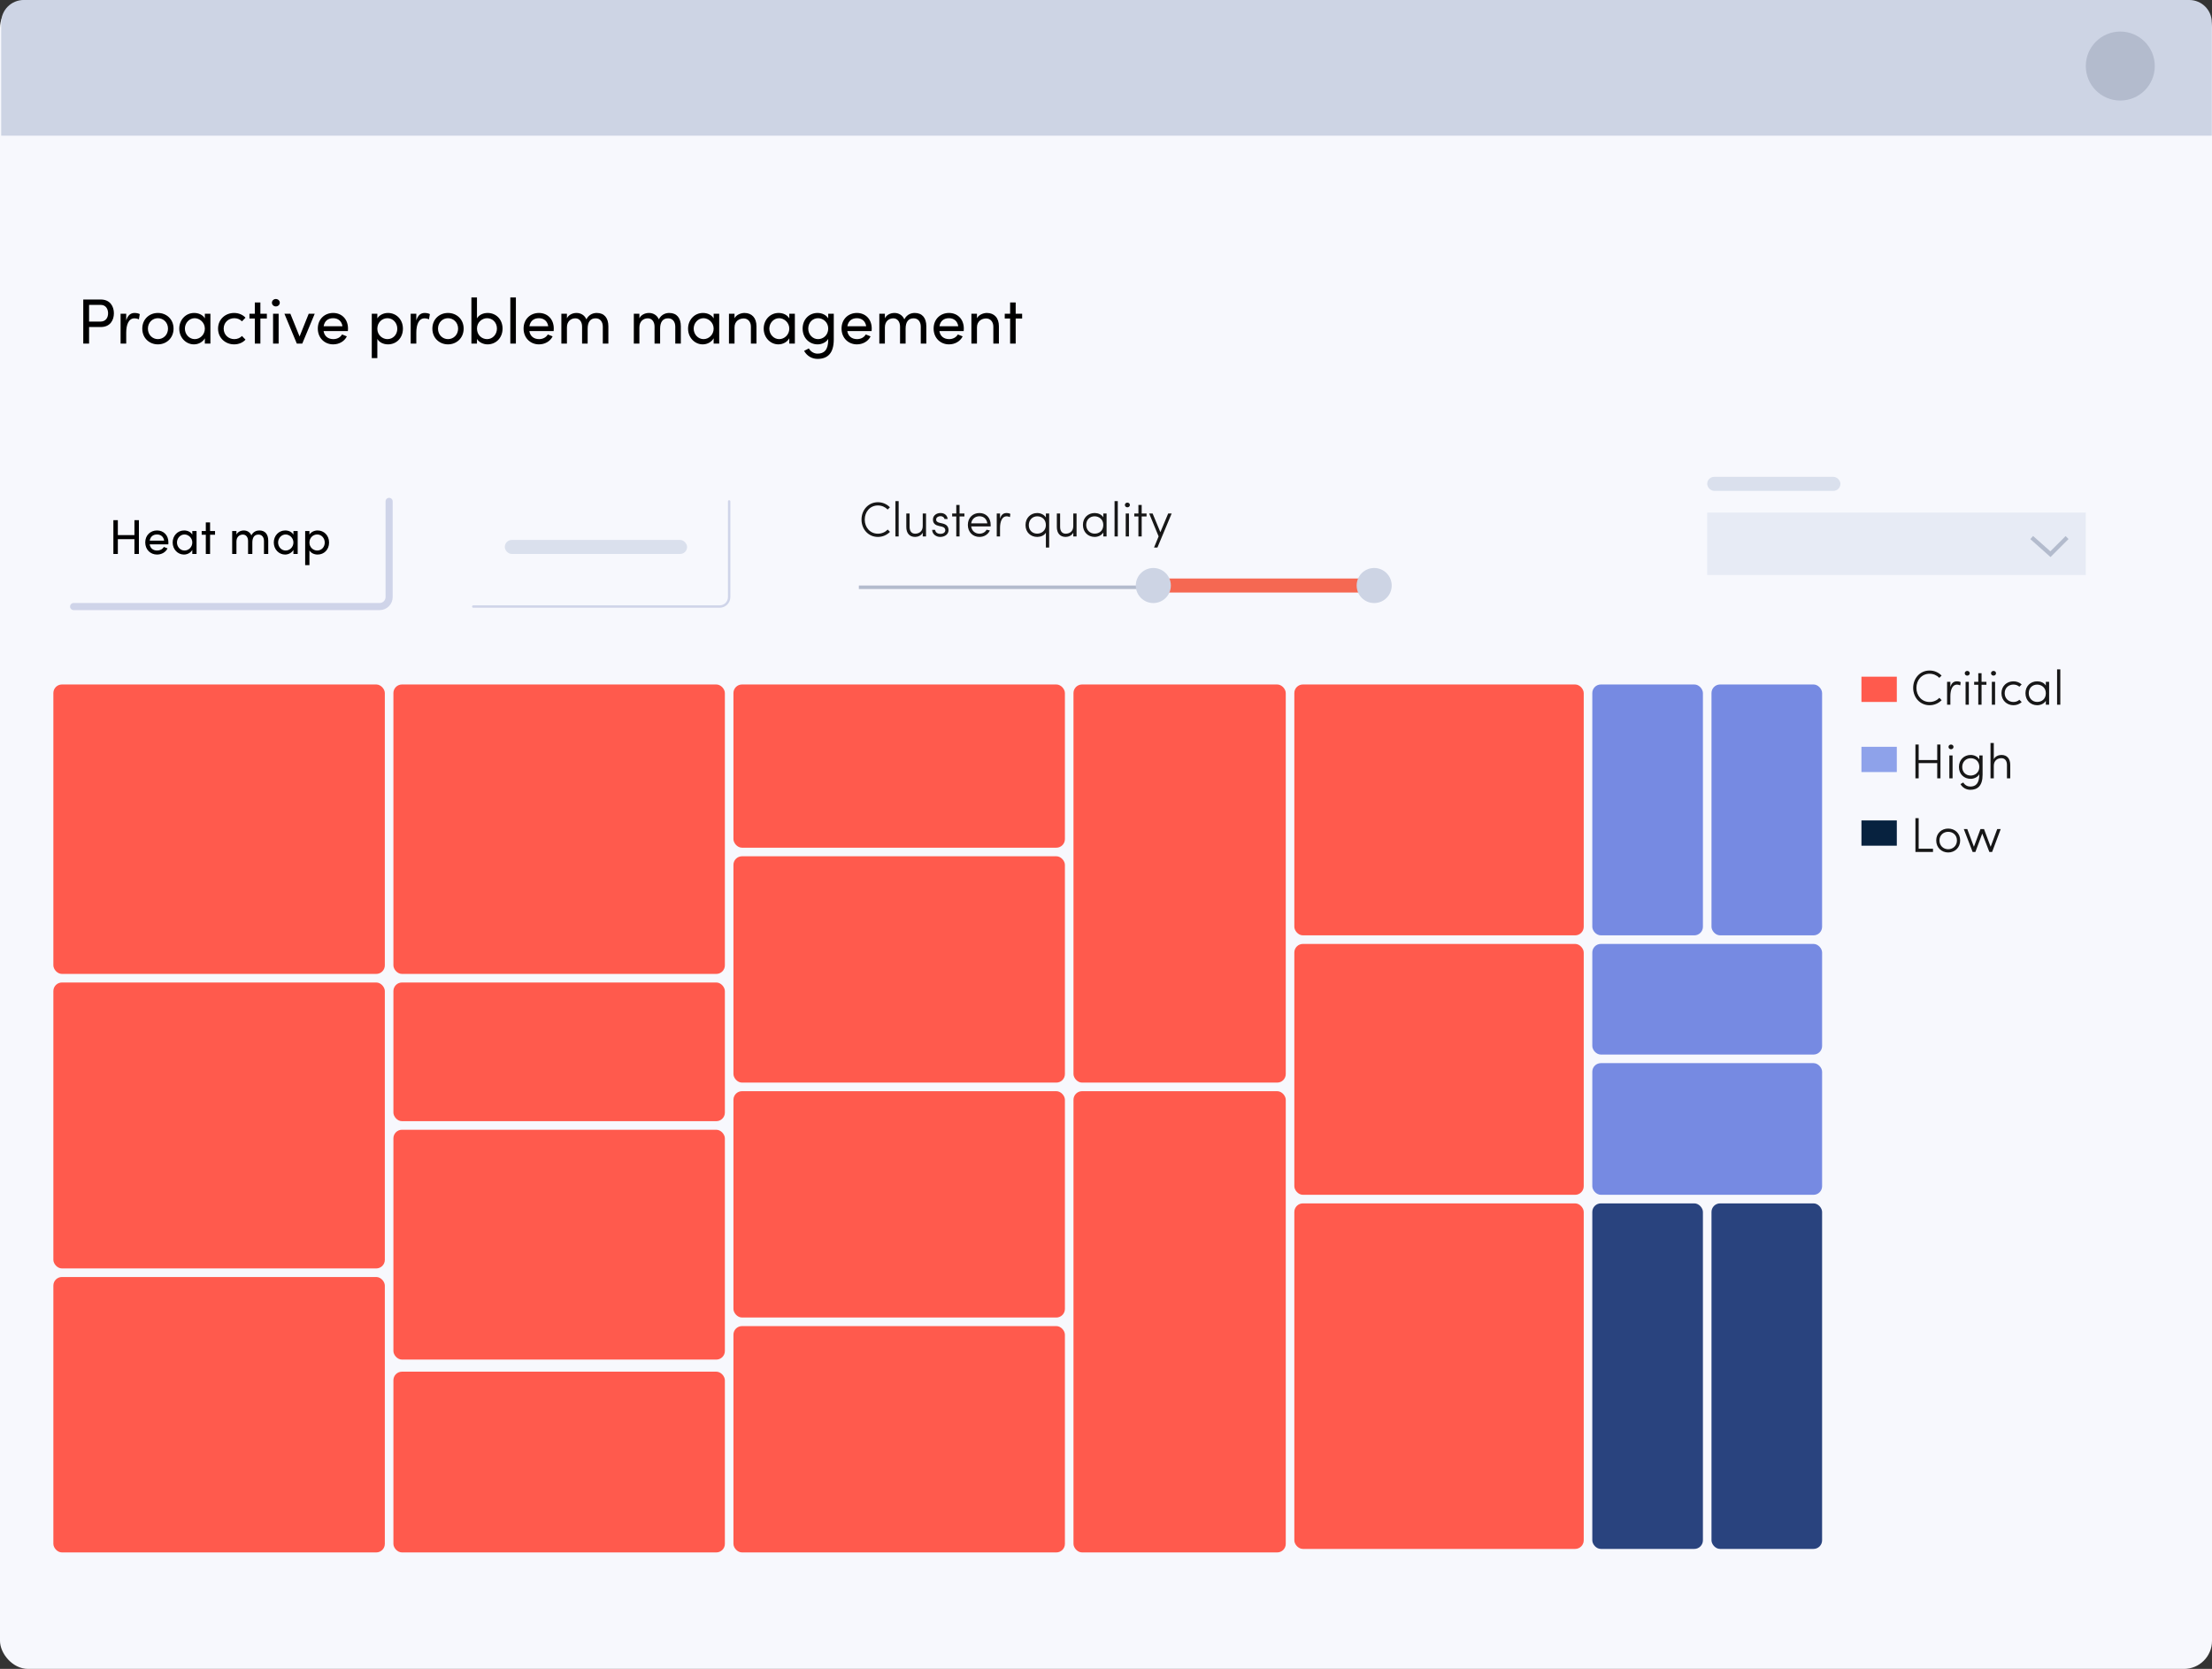 <svg width="631" height="476" viewBox="0 0 631 476" fill="none" xmlns="http://www.w3.org/2000/svg">
<rect x="0" y="0" width="631" height="476" fill="#333333" stroke="none"/>
<rect width="631" height="476" rx="8" fill="#F7F8FD"/>
<path d="M0.339 6.418C0.339 2.874 3.213 0 6.758 0H624.526C628.071 0 630.945 2.874 630.945 6.418V38.697H0.339V6.418Z" fill="#CDD4E4"/>
<circle cx="604.839" cy="18.839" r="9.839" fill="#B3BBCD"/>
<path d="M23.752 85.428H28.752C31.416 85.428 32.492 87.398 32.492 89.351C32.492 91.34 31.416 93.274 28.752 93.274H25.412V98H23.752V85.428ZM25.412 91.723H28.642C30.211 91.723 30.832 90.555 30.832 89.351C30.832 88.183 30.23 86.96 28.733 86.96H25.412V91.723ZM38.395 89.26C38.998 89.26 39.618 89.424 39.873 89.588L39.618 91.084C39.162 90.865 38.706 90.792 38.377 90.792C36.68 90.792 36.005 92.635 36.005 94.88V98H34.399V89.478H36.005V91.413C36.443 89.916 37.264 89.26 38.395 89.26ZM45.039 98.219C42.612 98.219 40.587 96.431 40.587 93.73C40.587 91.029 42.612 89.26 45.039 89.26C47.466 89.26 49.51 91.029 49.51 93.73C49.51 96.431 47.466 98.219 45.039 98.219ZM45.039 96.723C46.608 96.723 47.922 95.5 47.922 93.73C47.922 91.978 46.608 90.756 45.039 90.756C43.488 90.756 42.193 91.978 42.193 93.73C42.193 95.5 43.488 96.723 45.039 96.723ZM58.435 90.811V89.478H60.023V98H58.435V96.486C57.869 97.507 56.683 98.219 55.315 98.219C53.089 98.219 51.136 96.34 51.136 93.73C51.136 91.212 52.979 89.26 55.388 89.26C56.665 89.26 57.869 89.807 58.435 90.811ZM55.552 96.723C57.066 96.723 58.435 95.464 58.435 93.73C58.435 91.978 56.957 90.756 55.534 90.756C53.983 90.756 52.742 92.124 52.742 93.73C52.742 95.354 53.983 96.723 55.552 96.723ZM66.782 98.219C64.337 98.219 62.202 96.431 62.202 93.73C62.202 91.029 64.337 89.26 66.782 89.26C68.114 89.26 69.282 89.789 70.03 90.61L69.026 91.65C68.497 91.103 67.731 90.756 66.837 90.756C65.158 90.756 63.807 91.978 63.807 93.73C63.807 95.482 65.158 96.723 66.837 96.723C67.731 96.723 68.497 96.376 69.026 95.829L70.03 96.869C69.282 97.708 68.114 98.219 66.782 98.219ZM74.279 89.478H76.122V90.847H74.279V98H72.691V90.847H71.159V89.478H72.691V86.267H74.279V89.478ZM78.682 87.398C78.079 87.398 77.569 86.942 77.569 86.34C77.569 85.738 78.079 85.282 78.682 85.282C79.302 85.282 79.813 85.738 79.813 86.34C79.813 86.942 79.302 87.398 78.682 87.398ZM79.485 98H77.897V89.478H79.485V98ZM85.457 95.975L88.066 89.478H89.781L86.223 98H84.672L81.132 89.478H82.829L85.457 95.975ZM99.273 93.712C99.273 93.949 99.255 94.186 99.237 94.424H92.303C92.54 95.938 93.635 96.723 95.095 96.723C96.135 96.723 97.084 96.248 97.576 95.391L98.945 95.938C98.215 97.416 96.682 98.219 95.04 98.219C92.613 98.219 90.66 96.412 90.66 93.712C90.66 91.011 92.613 89.26 95.04 89.26C97.467 89.26 99.273 91.011 99.273 93.712ZM92.321 93.055H97.686C97.485 91.595 96.445 90.756 95.04 90.756C93.598 90.756 92.576 91.522 92.321 93.055ZM110.669 89.26C113.004 89.26 114.939 91.066 114.939 93.748C114.939 96.449 113.023 98.219 110.687 98.219C109.41 98.219 108.205 97.671 107.64 96.668V102.142H106.052V89.478H107.64V90.811C108.205 89.844 109.446 89.26 110.669 89.26ZM110.523 96.723C112.092 96.723 113.333 95.482 113.333 93.767C113.333 92.07 112.092 90.756 110.523 90.756C109.008 90.756 107.64 91.942 107.64 93.767C107.64 95.61 109.136 96.723 110.523 96.723ZM121.15 89.26C121.752 89.26 122.372 89.424 122.628 89.588L122.372 91.084C121.916 90.865 121.46 90.792 121.132 90.792C119.435 90.792 118.759 92.635 118.759 94.88V98H117.154V89.478H118.759V91.413C119.197 89.916 120.019 89.26 121.15 89.26ZM127.794 98.219C125.367 98.219 123.341 96.431 123.341 93.73C123.341 91.029 125.367 89.26 127.794 89.26C130.221 89.26 132.264 91.029 132.264 93.73C132.264 96.431 130.221 98.219 127.794 98.219ZM127.794 96.723C129.363 96.723 130.677 95.5 130.677 93.73C130.677 91.978 129.363 90.756 127.794 90.756C126.243 90.756 124.947 91.978 124.947 93.73C124.947 95.5 126.243 96.723 127.794 96.723ZM139.109 89.26C141.445 89.26 143.361 91.029 143.361 93.73C143.361 96.412 141.427 98.219 139.091 98.219C137.868 98.219 136.628 97.635 136.062 96.668V98H134.474V84.844H136.062V90.811C136.628 89.807 137.832 89.26 139.109 89.26ZM138.945 96.723C140.514 96.723 141.755 95.409 141.755 93.712C141.755 91.997 140.514 90.756 138.945 90.756C137.558 90.756 136.062 91.869 136.062 93.712C136.062 95.537 137.43 96.723 138.945 96.723ZM147.164 98H145.576V84.844H147.164V98ZM157.971 93.712C157.971 93.949 157.953 94.186 157.935 94.424H151.001C151.238 95.938 152.333 96.723 153.792 96.723C154.833 96.723 155.781 96.248 156.274 95.391L157.643 95.938C156.913 97.416 155.38 98.219 153.738 98.219C151.311 98.219 149.358 96.412 149.358 93.712C149.358 91.011 151.311 89.26 153.738 89.26C156.165 89.26 157.971 91.011 157.971 93.712ZM151.019 93.055H156.384C156.183 91.595 155.143 90.756 153.738 90.756C152.296 90.756 151.274 91.522 151.019 93.055ZM170.244 89.26C172.379 89.26 173.546 90.683 173.546 93.073V98H171.959V93.165C171.959 91.741 171.174 90.792 169.933 90.792C168.419 90.774 167.634 91.832 167.634 93.73V98H166.047V93.165C166.047 91.723 165.262 90.792 164.131 90.792C162.927 90.792 161.722 91.577 161.722 93.383V98H160.135V89.478H161.722V90.792C162.142 89.862 163.255 89.26 164.459 89.26C165.7 89.26 166.777 89.916 167.269 91.084C168.054 89.552 169.386 89.26 170.244 89.26ZM190.914 89.26C193.049 89.26 194.217 90.683 194.217 93.073V98H192.63V93.165C192.63 91.741 191.845 90.792 190.604 90.792C189.09 90.774 188.305 91.832 188.305 93.73V98H186.718V93.165C186.718 91.723 185.933 90.792 184.802 90.792C183.597 90.792 182.393 91.577 182.393 93.383V98H180.805V89.478H182.393V90.792C182.813 89.862 183.926 89.26 185.13 89.26C186.371 89.26 187.447 89.916 187.94 91.084C188.725 89.552 190.057 89.26 190.914 89.26ZM203.576 90.811V89.478H205.163V98H203.576V96.486C203.01 97.507 201.824 98.219 200.456 98.219C198.229 98.219 196.277 96.34 196.277 93.73C196.277 91.212 198.12 89.26 200.529 89.26C201.806 89.26 203.01 89.807 203.576 90.811ZM200.693 96.723C202.207 96.723 203.576 95.464 203.576 93.73C203.576 91.978 202.098 90.756 200.675 90.756C199.124 90.756 197.883 92.124 197.883 93.73C197.883 95.354 199.124 96.723 200.693 96.723ZM212.361 89.26C214.477 89.26 215.809 90.683 215.791 93.073V98H214.204V93.165C214.204 91.741 213.328 90.829 212.142 90.829C210.956 90.829 209.532 91.54 209.532 93.383V98H207.945V89.478H209.532V90.774C210.043 89.734 211.43 89.26 212.361 89.26ZM225.156 90.811V89.478H226.743V98H225.156V96.486C224.59 97.507 223.404 98.219 222.035 98.219C219.809 98.219 217.857 96.34 217.857 93.73C217.857 91.212 219.7 89.26 222.108 89.26C223.386 89.26 224.59 89.807 225.156 90.811ZM222.272 96.723C223.787 96.723 225.156 95.464 225.156 93.73C225.156 91.978 223.677 90.756 222.254 90.756C220.703 90.756 219.462 92.124 219.462 93.73C219.462 95.354 220.703 96.723 222.272 96.723ZM236.258 90.811V89.478H237.845V96.814C237.845 100.847 236.02 102.361 233.21 102.361C231.659 102.361 230.218 101.576 229.378 100.08L230.729 99.368C231.258 100.336 232.261 100.865 233.21 100.865C235.09 100.865 236.258 99.806 236.258 96.923V96.668C235.692 97.635 234.451 98.219 233.229 98.219C230.893 98.219 228.959 96.412 228.959 93.73C228.959 91.029 230.875 89.26 233.21 89.26C234.488 89.26 235.692 89.825 236.258 90.811ZM233.356 96.723C234.889 96.723 236.258 95.537 236.258 93.712C236.258 91.869 234.761 90.756 233.356 90.756C231.805 90.756 230.564 91.997 230.564 93.712C230.564 95.409 231.805 96.723 233.356 96.723ZM248.673 93.712C248.673 93.949 248.655 94.186 248.637 94.424H241.703C241.94 95.938 243.035 96.723 244.494 96.723C245.535 96.723 246.483 96.248 246.976 95.391L248.345 95.938C247.615 97.416 246.082 98.219 244.44 98.219C242.013 98.219 240.06 96.412 240.06 93.712C240.06 91.011 242.013 89.26 244.44 89.26C246.867 89.26 248.673 91.011 248.673 93.712ZM241.721 93.055H247.086C246.885 91.595 245.845 90.756 244.44 90.756C242.998 90.756 241.976 91.522 241.721 93.055ZM260.946 89.26C263.081 89.26 264.248 90.683 264.248 93.073V98H262.661V93.165C262.661 91.741 261.876 90.792 260.635 90.792C259.121 90.774 258.336 91.832 258.336 93.73V98H256.749V93.165C256.749 91.723 255.964 90.792 254.833 90.792C253.628 90.792 252.424 91.577 252.424 93.383V98H250.837V89.478H252.424V90.792C252.844 89.862 253.957 89.26 255.161 89.26C256.402 89.26 257.479 89.916 257.971 91.084C258.756 89.552 260.088 89.26 260.946 89.26ZM274.939 93.712C274.939 93.949 274.921 94.186 274.903 94.424H267.969C268.206 95.938 269.301 96.723 270.761 96.723C271.801 96.723 272.75 96.248 273.242 95.391L274.611 95.938C273.881 97.416 272.348 98.219 270.706 98.219C268.279 98.219 266.326 96.412 266.326 93.712C266.326 91.011 268.279 89.26 270.706 89.26C273.133 89.26 274.939 91.011 274.939 93.712ZM267.987 93.055H273.352C273.151 91.595 272.111 90.756 270.706 90.756C269.264 90.756 268.242 91.522 267.987 93.055ZM281.519 89.26C283.635 89.26 284.967 90.683 284.949 93.073V98H283.362V93.165C283.362 91.741 282.486 90.829 281.3 90.829C280.114 90.829 278.69 91.54 278.69 93.383V98H277.103V89.478H278.69V90.774C279.201 89.734 280.588 89.26 281.519 89.26ZM289.736 89.478H291.579V90.847H289.736V98H288.149V90.847H286.616V89.478H288.149V86.267H289.736V89.478Z" fill="black"/>
<rect x="15.223" y="195.224" width="94.553" height="82.553" rx="2.447" fill="#FF5A4D"/>
<rect x="112.224" y="195.224" width="94.553" height="82.553" rx="2.447" fill="#FF5A4D"/>
<rect x="112.224" y="280.224" width="94.553" height="39.553" rx="2.447" fill="#FF5A4D"/>
<rect x="112.224" y="322.224" width="94.553" height="65.553" rx="2.447" fill="#FF5A4D"/>
<rect x="209.224" y="378.224" width="94.553" height="64.553" rx="2.447" fill="#FF5A4D"/>
<rect x="209.224" y="311.224" width="94.553" height="64.553" rx="2.447" fill="#FF5A4D"/>
<rect x="209.224" y="244.224" width="94.553" height="64.553" rx="2.447" fill="#FF5A4D"/>
<rect x="209.224" y="195.224" width="94.553" height="46.553" rx="2.447" fill="#FF5A4D"/>
<rect x="112.224" y="391.224" width="94.553" height="51.553" rx="2.447" fill="#FF5A4D"/>
<rect x="15.223" y="280.224" width="94.553" height="81.553" rx="2.447" fill="#FF5A4D"/>
<rect x="15.223" y="364.224" width="94.553" height="78.553" rx="2.447" fill="#FF5A4D"/>
<rect x="306.224" y="195.224" width="60.553" height="113.553" rx="2.447" fill="#FF5A4D"/>
<rect x="306.224" y="311.224" width="60.553" height="131.553" rx="2.447" fill="#FF5A4D"/>
<rect x="369.224" y="195.224" width="82.553" height="71.553" rx="2.447" fill="#FF5A4D"/>
<rect x="369.224" y="269.224" width="82.553" height="71.553" rx="2.447" fill="#FF5A4D"/>
<rect x="369.224" y="343.224" width="82.553" height="98.553" rx="2.447" fill="#FF5A4D"/>
<rect x="454.224" y="195.224" width="31.553" height="71.553" rx="2.447" fill="#768AE2"/>
<rect x="454.224" y="343.224" width="31.553" height="98.553" rx="2.447" fill="#29437E"/>
<rect x="454.224" y="269.224" width="65.553" height="31.553" rx="2.447" fill="#768AE2"/>
<rect x="454.224" y="303.224" width="65.553" height="37.553" rx="2.447" fill="#768AE2"/>
<rect x="488.224" y="195.224" width="31.553" height="71.553" rx="2.447" fill="#768AE2"/>
<rect x="488.224" y="343.224" width="31.553" height="98.553" rx="2.447" fill="#29437E"/>
<line x1="245" y1="167.5" x2="393" y2="167.5" stroke="#B3BBCD"/>
<line x1="329" y1="167" x2="393" y2="167" stroke="#F56852" stroke-width="4"/>
<circle cx="329" cy="167" r="5" fill="#CDD4E4"/>
<circle cx="392" cy="167" r="5" fill="#CDD4E4"/>
<path d="M253.232 151.04L253.876 151.698C252.994 152.594 251.79 153.14 250.432 153.14C247.702 153.14 245.756 150.942 245.756 148.198C245.756 145.468 247.702 143.242 250.432 143.242C251.79 143.242 252.98 143.788 253.862 144.684L253.218 145.328C252.504 144.614 251.552 144.166 250.432 144.166C248.206 144.166 246.68 145.958 246.68 148.198C246.68 150.424 248.206 152.216 250.432 152.216C251.552 152.216 252.518 151.768 253.232 151.04ZM256.355 142.92V153H255.431V142.92H256.355ZM263.222 150.032V146.462H264.16V153H263.222V151.922C262.816 152.776 261.808 153.14 261.052 153.14C259.442 153.14 258.518 152.062 258.532 150.27V146.462H259.47V150.27C259.47 151.488 260.044 152.216 261.052 152.216C262.088 152.216 263.222 151.628 263.222 150.032ZM265.905 151.124H266.731C266.843 151.628 267.165 152.258 268.271 152.258C269.111 152.258 269.657 151.838 269.657 151.222C269.657 150.788 269.405 150.382 268.719 150.214L267.809 150.004C267.011 149.822 265.975 149.402 266.157 147.876C266.311 146.938 267.221 146.322 268.285 146.322C269.307 146.322 270.161 146.826 270.343 148.016H269.433C269.321 147.512 268.845 147.218 268.285 147.218C267.655 147.218 267.137 147.554 267.067 148.016C266.913 148.758 267.585 148.996 268.033 149.108L268.929 149.318C270.161 149.612 270.581 150.326 270.581 151.222C270.581 152.356 269.545 153.14 268.187 153.14C267.095 153.14 265.947 152.412 265.905 151.124ZM273.729 153H272.791V147.302H271.615V146.462H272.791V144.012H273.729V146.462H275.115V147.302H273.729V153ZM279.396 153.14C277.534 153.14 276.092 151.782 276.092 149.71C276.092 147.638 277.534 146.322 279.396 146.322C281.258 146.322 282.602 147.638 282.602 149.71C282.602 149.864 282.602 150.018 282.588 150.144H277.044C277.198 151.418 278.192 152.216 279.396 152.216C280.292 152.216 281.034 151.796 281.44 151.082C281.72 151.152 282.084 151.222 282.378 151.292C281.832 152.468 280.726 153.14 279.396 153.14ZM277.044 149.276H281.65C281.468 148.03 280.614 147.246 279.396 147.246C278.164 147.246 277.226 148.03 277.044 149.276ZM288.211 146.574L288.099 147.484C287.777 147.33 287.385 147.26 287.147 147.26C285.817 147.26 285.271 148.828 285.271 150.564V153H284.333V146.462H285.271V147.946C285.593 146.826 286.195 146.322 287.147 146.322C287.595 146.322 288.085 146.462 288.211 146.574ZM299.288 146.462V156.164H298.35V151.936C297.86 152.762 296.838 153.14 295.886 153.14C294.024 153.14 292.54 151.838 292.54 149.766C292.54 147.694 294.024 146.322 295.886 146.322C296.838 146.322 297.86 146.77 298.35 147.596V146.462H299.288ZM293.478 149.766C293.478 151.278 294.528 152.202 295.886 152.202C297.062 152.202 298.35 151.376 298.35 149.766C298.35 148.156 297.23 147.26 295.886 147.26C294.528 147.26 293.478 148.31 293.478 149.766ZM306.166 150.032V146.462H307.104V153H306.166V151.922C305.76 152.776 304.752 153.14 303.996 153.14C302.386 153.14 301.462 152.062 301.476 150.27V146.462H302.414V150.27C302.414 151.488 302.988 152.216 303.996 152.216C305.032 152.216 306.166 151.628 306.166 150.032ZM315.666 146.462V153H314.728V151.88C314.238 152.706 313.216 153.14 312.264 153.14C310.402 153.14 308.918 151.782 308.918 149.71C308.918 147.638 310.402 146.322 312.264 146.322C313.216 146.322 314.238 146.714 314.728 147.54V146.462H315.666ZM309.856 149.71C309.856 151.166 310.906 152.202 312.264 152.202C313.608 152.202 314.728 151.334 314.728 149.71C314.728 148.086 313.44 147.26 312.264 147.26C310.906 147.26 309.856 148.212 309.856 149.71ZM318.863 142.92V153H317.939V142.92H318.863ZM322.048 146.462V153H321.124V146.462H322.048ZM320.886 144.026C320.886 143.634 321.208 143.354 321.6 143.354C321.992 143.354 322.314 143.634 322.314 144.026C322.314 144.418 321.992 144.698 321.6 144.698C321.208 144.698 320.886 144.418 320.886 144.026ZM325.682 153H324.744V147.302H323.568V146.462H324.744V144.012H325.682V146.462H327.068V147.302H325.682V153ZM330.17 156.164H329.204L330.506 152.986L327.818 146.462H328.798L331.01 151.782L333.236 146.462H334.23L330.17 156.164Z" fill="#171717"/>
<path d="M553.54 212.354V222H552.616V217.646H547.324V222H546.4V212.354H547.324V216.778H552.616V212.354H553.54ZM556.997 215.462V222H556.073V215.462H556.997ZM555.835 213.026C555.835 212.634 556.157 212.354 556.549 212.354C556.941 212.354 557.263 212.634 557.263 213.026C557.263 213.418 556.941 213.698 556.549 213.698C556.157 213.698 555.835 213.418 555.835 213.026ZM559.749 218.752C559.749 220.25 560.799 221.202 562.157 221.202C563.333 221.202 564.621 220.376 564.621 218.752C564.621 217.128 563.501 216.26 562.157 216.26C560.799 216.26 559.749 217.296 559.749 218.752ZM559.245 223.638L560.043 223.176C560.533 223.974 561.275 224.338 562.059 224.338C563.585 224.338 564.621 223.484 564.621 220.81C564.187 221.65 563.109 222.14 562.157 222.14C560.295 222.14 558.811 220.824 558.811 218.752C558.811 216.68 560.295 215.322 562.157 215.322C563.109 215.322 564.131 215.756 564.621 216.582V215.462H565.559V220.964C565.559 224.156 564.117 225.262 562.059 225.262C560.981 225.262 559.903 224.758 559.245 223.638ZM568.756 218.43V222H567.818V211.92H568.756V216.54C569.162 215.686 570.17 215.322 570.926 215.322C572.536 215.322 573.46 216.4 573.446 218.192V222H572.508V218.192C572.508 216.974 571.934 216.246 570.926 216.246C569.89 216.246 568.756 216.834 568.756 218.43Z" fill="#171717"/>
<path d="M546.4 233.354H547.324V242.076H551.412V243H546.4V233.354ZM555.747 243.14C553.885 243.14 552.331 241.782 552.331 239.71C552.331 237.638 553.885 236.322 555.747 236.322C557.609 236.322 559.163 237.638 559.163 239.71C559.163 241.782 557.609 243.14 555.747 243.14ZM555.747 242.216C557.105 242.216 558.239 241.222 558.239 239.71C558.239 238.198 557.105 237.246 555.747 237.246C554.389 237.246 553.255 238.198 553.255 239.71C553.255 241.222 554.389 242.216 555.747 242.216ZM568.276 243H567.492L565.462 237.75L563.502 243H562.718L560.198 236.462H561.192L563.082 241.516L564.958 236.462H565.966L567.856 241.516L569.732 236.462H570.726L568.276 243Z" fill="#171717"/>
<path d="M553.232 199.04L553.876 199.698C552.994 200.594 551.79 201.14 550.432 201.14C547.702 201.14 545.756 198.942 545.756 196.198C545.756 193.468 547.702 191.242 550.432 191.242C551.79 191.242 552.98 191.788 553.862 192.684L553.218 193.328C552.504 192.614 551.552 192.166 550.432 192.166C548.206 192.166 546.68 193.958 546.68 196.198C546.68 198.424 548.206 200.216 550.432 200.216C551.552 200.216 552.518 199.768 553.232 199.04ZM559.309 194.574L559.197 195.484C558.875 195.33 558.483 195.26 558.245 195.26C556.915 195.26 556.369 196.828 556.369 198.564V201H555.431V194.462H556.369V195.946C556.691 194.826 557.293 194.322 558.245 194.322C558.693 194.322 559.183 194.462 559.309 194.574ZM561.632 194.462V201H560.708V194.462H561.632ZM560.47 192.026C560.47 191.634 560.792 191.354 561.184 191.354C561.576 191.354 561.898 191.634 561.898 192.026C561.898 192.418 561.576 192.698 561.184 192.698C560.792 192.698 560.47 192.418 560.47 192.026ZM565.266 201H564.328V195.302H563.152V194.462H564.328V192.012H565.266V194.462H566.652V195.302H565.266V201ZM569.124 194.462V201H568.2V194.462H569.124ZM567.962 192.026C567.962 191.634 568.284 191.354 568.676 191.354C569.068 191.354 569.39 191.634 569.39 192.026C569.39 192.418 569.068 192.698 568.676 192.698C568.284 192.698 567.962 192.418 567.962 192.026ZM576.048 199.586L576.72 200.244C576.104 200.818 575.264 201.14 574.354 201.14C572.492 201.14 570.938 199.782 570.938 197.71C570.938 195.638 572.492 194.322 574.354 194.322C575.264 194.322 576.09 194.644 576.706 195.204L576.048 195.862C575.6 195.47 575.012 195.246 574.354 195.246C572.996 195.246 571.862 196.198 571.862 197.71C571.862 199.222 572.996 200.216 574.354 200.216C575.012 200.216 575.586 200.006 576.048 199.586ZM584.536 194.462V201H583.598V199.88C583.108 200.706 582.086 201.14 581.134 201.14C579.272 201.14 577.788 199.782 577.788 197.71C577.788 195.638 579.272 194.322 581.134 194.322C582.086 194.322 583.108 194.714 583.598 195.54V194.462H584.536ZM578.726 197.71C578.726 199.166 579.776 200.202 581.134 200.202C582.478 200.202 583.598 199.334 583.598 197.71C583.598 196.086 582.31 195.26 581.134 195.26C579.776 195.26 578.726 196.212 578.726 197.71ZM587.732 190.92V201H586.808V190.92H587.732Z" fill="#171717"/>
<rect x="531" y="193" width="10.088" height="7.206" fill="#FF5A4D"/>
<rect x="531" y="213" width="10.088" height="7.206" fill="#758CE5" fill-opacity="0.8"/>
<rect x="531" y="234" width="10.088" height="7.206" fill="#07223F"/>
<path d="M21 173H108.294C109.788 173 111 171.788 111 170.294V143" stroke="#CFD4E9" stroke-width="2.03" stroke-linecap="round"/>
<path d="M135 173H205.294C206.788 173 208 171.788 208 170.294V143" stroke="#CFD4E9" stroke-width="0.677" stroke-linecap="round"/>
<rect x="144" y="154" width="52" height="4" rx="2" fill="#DAE0ED"/>
<path d="M38.35 152.624V148.354H39.624V158H38.35V153.786H33.618V158H32.344V148.354H33.618V152.624H38.35ZM48.041 154.71C48.041 154.892 48.027 155.074 48.013 155.256H42.693C42.875 156.418 43.715 157.02 44.835 157.02C45.633 157.02 46.361 156.656 46.739 155.998L47.789 156.418C47.229 157.552 46.053 158.168 44.793 158.168C42.931 158.168 41.433 156.782 41.433 154.71C41.433 152.638 42.931 151.294 44.793 151.294C46.655 151.294 48.041 152.638 48.041 154.71ZM42.707 154.206H46.823C46.669 153.086 45.871 152.442 44.793 152.442C43.687 152.442 42.903 153.03 42.707 154.206ZM54.853 152.484V151.462H56.071V158H54.853V156.838C54.419 157.622 53.509 158.168 52.459 158.168C50.751 158.168 49.253 156.726 49.253 154.724C49.253 152.792 50.667 151.294 52.515 151.294C53.495 151.294 54.419 151.714 54.853 152.484ZM52.641 157.02C53.803 157.02 54.853 156.054 54.853 154.724C54.853 153.38 53.719 152.442 52.627 152.442C51.437 152.442 50.485 153.492 50.485 154.724C50.485 155.97 51.437 157.02 52.641 157.02ZM59.927 151.462H61.341V152.512H59.927V158H58.709V152.512H57.533V151.462H58.709V148.998H59.927V151.462ZM73.986 151.294C75.624 151.294 76.52 152.386 76.52 154.22V158H75.302V154.29C75.302 153.198 74.7 152.47 73.748 152.47C72.586 152.456 71.984 153.268 71.984 154.724V158H70.766V154.29C70.766 153.184 70.164 152.47 69.296 152.47C68.372 152.47 67.448 153.072 67.448 154.458V158H66.23V151.462H67.448V152.47C67.77 151.756 68.624 151.294 69.548 151.294C70.5 151.294 71.326 151.798 71.704 152.694C72.306 151.518 73.328 151.294 73.986 151.294ZM83.7 152.484V151.462H84.918V158H83.7V156.838C83.266 157.622 82.356 158.168 81.306 158.168C79.598 158.168 78.1 156.726 78.1 154.724C78.1 152.792 79.514 151.294 81.362 151.294C82.342 151.294 83.266 151.714 83.7 152.484ZM81.488 157.02C82.65 157.02 83.7 156.054 83.7 154.724C83.7 153.38 82.566 152.442 81.474 152.442C80.284 152.442 79.332 153.492 79.332 154.724C79.332 155.97 80.284 157.02 81.488 157.02ZM90.594 151.294C92.386 151.294 93.87 152.68 93.87 154.738C93.87 156.81 92.4 158.168 90.608 158.168C89.628 158.168 88.704 157.748 88.27 156.978V161.178H87.052V151.462H88.27V152.484C88.704 151.742 89.656 151.294 90.594 151.294ZM90.482 157.02C91.686 157.02 92.638 156.068 92.638 154.752C92.638 153.45 91.686 152.442 90.482 152.442C89.32 152.442 88.27 153.352 88.27 154.752C88.27 156.166 89.418 157.02 90.482 157.02Z" fill="black"/>
<rect x="487" y="146.198" width="108" height="17.802" fill="#E7EBF5"/>
<path d="M579.571 153.319L584.912 158.066L589.659 153.319" stroke="#B3BBCD" stroke-width="1.187"/>
<rect x="487" y="136" width="38" height="4" rx="2" fill="#DAE0ED"/>
</svg>
